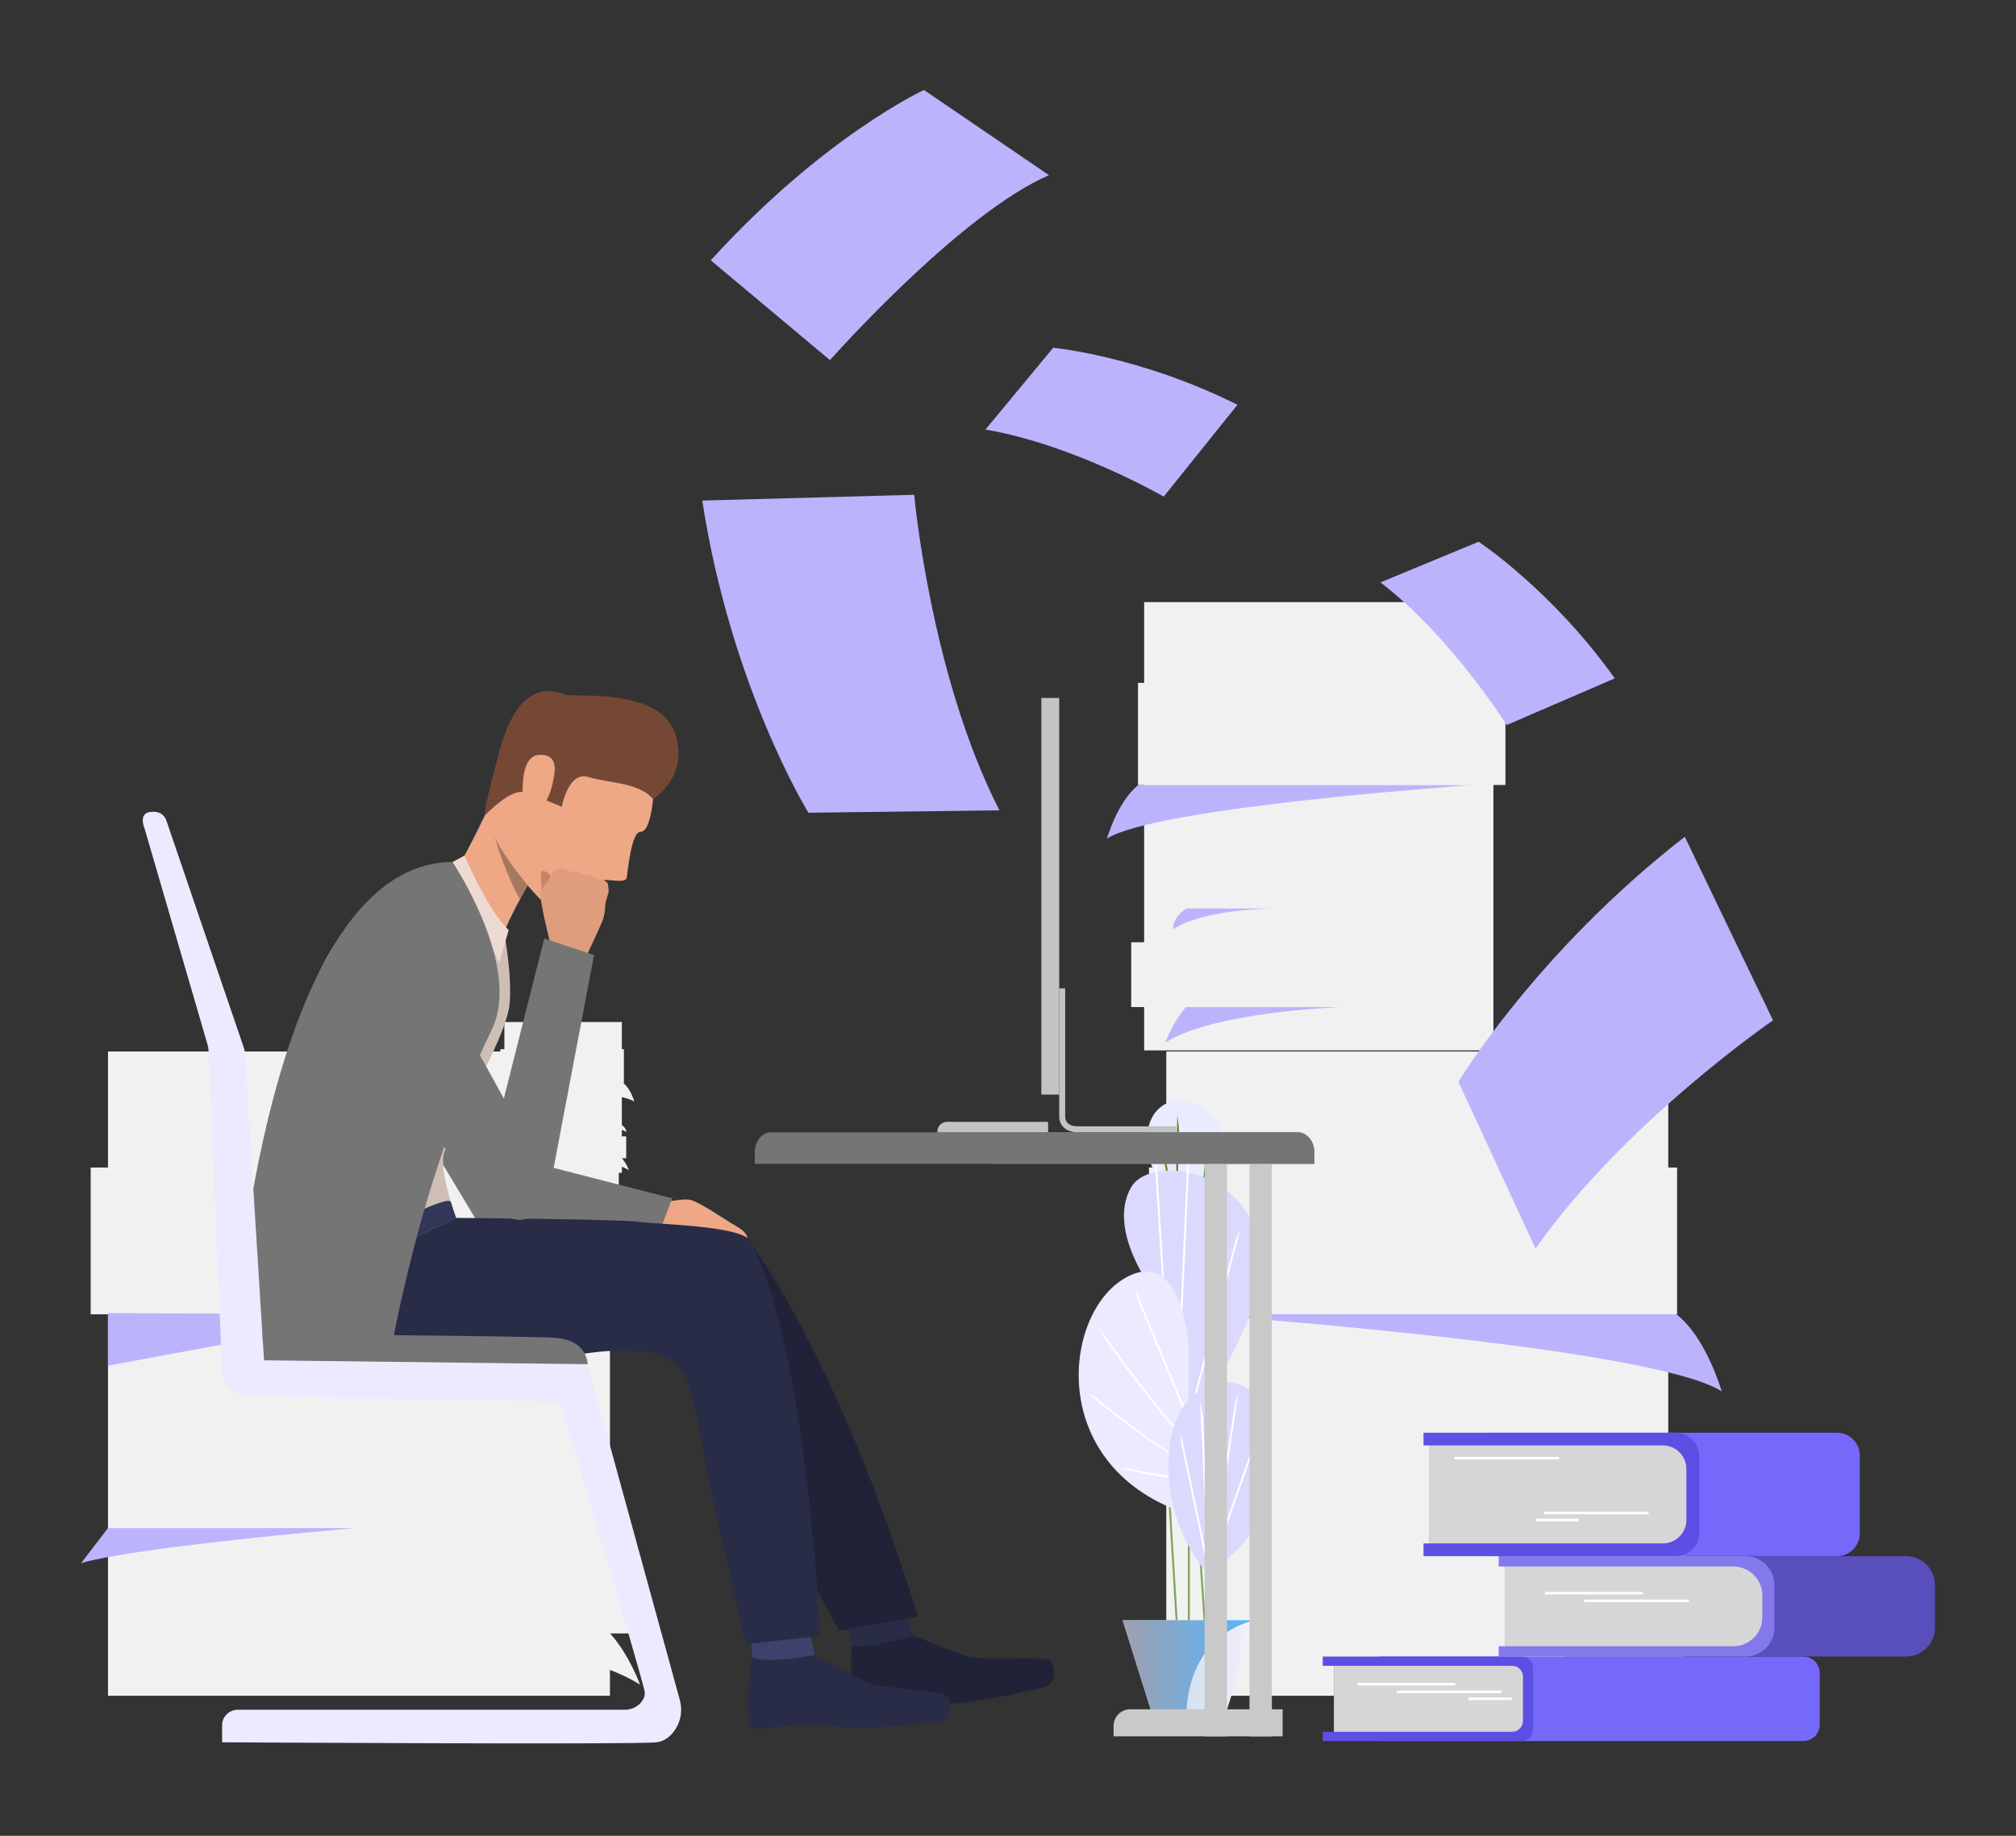 <svg width="224" height="204" viewBox="0 0 224 204" fill="none" xmlns="http://www.w3.org/2000/svg">
<rect x="0" y="0" width="224" height="204" fill="#333333" stroke="none"/>
<g clip-path="url(#clip0_413_370)">
<path d="M185.361 116.844H129.586V188.435H185.361V116.844Z" fill="#F1F1F1"/>
<path d="M171.617 165.778C171.617 165.778 182.459 165.835 187.416 169.068C187.416 169.068 187.749 167.422 185.359 165.778H171.619H171.617Z" fill="#F1F1F1"/>
<path d="M132.838 146.048C132.838 146.048 183.407 149.546 191.3 154.613C191.3 154.613 189.595 148.629 186.271 146.048H132.838Z" fill="#BBB4FD"/>
<path d="M186.342 129.737H127.666V146.047H186.342V129.737Z" fill="#F1F1F1"/>
<path d="M160.329 181.51C160.329 181.51 180.815 182.137 188.708 187.204C188.708 187.204 187.508 183.877 185.384 181.51H160.329Z" fill="#F1F1F1"/>
<path d="M187.433 171.161H140.207V181.51H187.433V171.161Z" fill="#F1F1F1"/>
<path d="M127.127 116.722H165.937V66.909H127.127V116.722Z" fill="#F1F1F1"/>
<path d="M141.362 100.958C141.362 100.958 133.819 100.998 130.368 103.248C130.368 103.248 130.137 102.103 131.8 100.958H141.362Z" fill="#BBB4FD"/>
<path d="M163.674 87.229C163.674 87.229 128.487 89.663 122.995 93.188C122.995 93.188 124.182 89.025 126.495 87.229H163.675H163.674Z" fill="#BBB4FD"/>
<path d="M126.444 87.229H167.271V75.88H126.444V87.229Z" fill="#F1F1F1"/>
<path d="M149.218 111.905C149.218 111.905 134.964 112.342 129.472 115.867C129.472 115.867 130.306 113.551 131.784 111.905H149.218Z" fill="#BBB4FD"/>
<path d="M125.688 111.905H158.548V104.704H125.688V111.905Z" fill="#F1F1F1"/>
<path d="M164.289 60.201C164.289 60.201 172.368 65.497 179.421 75.381L167.413 80.567C167.413 80.567 161.237 70.728 153.384 64.717L164.289 60.202V60.201Z" fill="#BBB4FD"/>
<path d="M162.046 120.218C162.046 120.218 170.623 105.877 187.197 92.983L197.003 113.377C197.003 113.377 180.442 124.748 170.616 138.749L162.045 120.217L162.046 120.218Z" fill="#BBB4FD"/>
<path d="M67.772 116.844H11.998V188.435H67.772V116.844Z" fill="#F1F1F1"/>
<path d="M54.03 165.778C54.03 165.778 64.872 165.835 69.829 169.068C69.829 169.068 70.162 167.422 67.771 165.778H54.03Z" fill="#F1F1F1"/>
<path d="M68.754 129.737H10.078V146.047H68.754V129.737Z" fill="#F1F1F1"/>
<path d="M42.74 181.51C42.74 181.51 63.226 182.137 71.119 187.204C71.119 187.204 69.92 183.877 67.795 181.51H42.74Z" fill="#F1F1F1"/>
<path d="M69.844 171.161H22.618V181.51H69.844V171.161Z" fill="#F1F1F1"/>
<path d="M89.825 90.312C89.825 90.312 81.216 76.384 78.03 55.624L101.577 54.981C101.577 54.981 103.389 75.095 111.047 90.043L89.825 90.312Z" fill="#BBB4FD"/>
<path d="M132.737 162.093L132.521 162.107L133.758 180.402L133.974 180.387L132.737 162.093Z" fill="#81A358"/>
<path d="M127.846 130.41L127.63 130.423L130.629 180.045L130.845 180.031L127.846 130.41Z" fill="#81A358"/>
<path d="M132.202 123.212H131.986V181.1H132.202V123.212Z" fill="#81A358"/>
<path d="M134.752 146.024L133.972 180.683L134.188 180.688L134.968 146.029L134.752 146.024Z" fill="#81A358"/>
<path d="M131.967 135.053C131.967 135.053 125.952 129.922 127.737 124.8C129.522 119.679 138.335 122.451 135.536 131.69C135.536 131.69 134.626 134.073 131.967 135.053Z" fill="#E8ECFE"/>
<path d="M133.805 132.472L133.59 132.453L134.056 126.959L134.342 126.143L133.805 132.472Z" fill="#60892C"/>
<path d="M130.845 132.603L130.63 132.598L130.806 123.914L130.992 125.298L130.845 132.603Z" fill="#60892C"/>
<path d="M129.733 131.187L128.685 125.229L129.064 126.143L129.945 131.151L129.733 131.187Z" fill="#60892C"/>
<path d="M128.166 143.475C128.166 143.475 122.953 136.725 125.667 131.955C128.38 127.185 145.844 131.128 137.949 148.343C130.054 165.559 123.953 153.979 123.953 153.979L128.166 143.475Z" fill="#DCD9FE"/>
<path d="M132.733 155.769L132.525 155.714L137.261 137.886L137.826 136.6L132.733 155.769Z" fill="white"/>
<path d="M131.236 148.923L131.02 148.914L131.932 128.82L132.199 127.687L131.236 148.923Z" fill="white"/>
<path d="M129.129 142.334L128.234 127.966L128.526 129.171L129.346 142.32L129.129 142.334Z" fill="white"/>
<path d="M132.094 149.544C132.094 149.544 131.309 137.963 124.668 142.228C118.026 146.495 116.385 163.217 132.094 168.299V149.544Z" fill="#ECEAFF"/>
<path d="M133.134 160.677L126.41 144.419L126.074 143.044L133.334 160.594L133.134 160.677Z" fill="white"/>
<path d="M134.231 161.824C133.628 161.802 132.635 161.05 131.195 159.528C130.072 158.341 128.69 156.693 127.087 154.629C124.359 151.118 122.685 148.687 122.661 148.652L122.055 147.416C122.079 147.45 124.533 150.992 127.259 154.498C131.792 160.331 133.557 161.585 134.24 161.609L134.232 161.824H134.231Z" fill="white"/>
<path d="M135.237 164.008C133.852 164.008 131.02 162.469 126.82 159.434C123.701 157.181 120.949 154.899 120.922 154.876L121.785 155.302C122.833 156.153 132.032 163.793 135.238 163.793V164.009L135.237 164.008Z" fill="white"/>
<path d="M125.845 163.267C126.01 163.357 127.014 163.524 129.606 163.971C131.05 164.219 134.571 164.803 136.085 164.839L136.079 165.055C134.532 165.018 130.941 164.422 129.469 164.167C128.273 163.96 127.061 163.734 126.143 163.549C124.675 163.252 124.623 163.197 124.588 163.161L125.845 163.269V163.267Z" fill="white"/>
<path d="M134.226 174.951C134.226 174.951 128.739 169.166 130.024 160.279C131.31 151.391 141.306 151.4 141.235 160.034C141.164 168.668 139.355 171.07 134.226 174.95V174.951Z" fill="#DCD9FE"/>
<path d="M134.656 174.251L134.467 174.2L137.204 156.029L137.593 154.808L134.857 173.058L140.12 158.058L140.162 158.61L134.656 174.251Z" fill="white"/>
<path d="M134.17 174.388L131.231 160.327L131.205 159.245L134.121 173.085L133.342 155.56L133.66 157.352L134.368 174.331L134.17 174.388Z" fill="white"/>
<path d="M139.448 180.044L135.975 191.118H128.213L124.738 180.044H139.448Z" fill="url(#paint0_linear_413_370)"/>
<path d="M139.449 180.044C139.449 180.044 131.802 181.251 131.802 191.119H128.212L124.739 180.044H139.449Z" fill="url(#paint1_linear_413_370)"/>
<path d="M102.662 10C102.662 10 91.531 15.12 78.975 28.926L92.218 40.017C92.218 40.017 106.598 23.766 116.553 19.466L102.662 10Z" fill="#BBB4FD"/>
<path d="M117.022 38.643C117.022 38.643 126.638 39.545 137.494 44.981L129.303 55.184C129.303 55.184 119.245 49.376 109.494 47.736L117.022 38.643Z" fill="#BBB4FD"/>
<path d="M69.091 113.57H56.041V130.32H69.091V113.57Z" fill="#F1F1F1"/>
<path d="M65.875 125.019C65.875 125.019 68.411 125.032 69.572 125.788C69.572 125.788 69.65 125.403 69.091 125.019H65.875Z" fill="#F1F1F1"/>
<path d="M56.802 120.402C56.802 120.402 68.634 121.221 70.481 122.407C70.481 122.407 70.082 121.006 69.304 120.402H56.802Z" fill="#F1F1F1"/>
<path d="M69.32 116.586H55.591V120.403H69.32V116.586Z" fill="#F1F1F1"/>
<path d="M63.233 128.699C63.233 128.699 68.027 128.846 69.874 130.031C69.874 130.031 69.593 129.252 69.095 128.699H63.233Z" fill="#F1F1F1"/>
<path d="M69.577 126.278H58.527V128.7H69.577V126.278Z" fill="#F1F1F1"/>
<path d="M11.998 145.913L42.74 146.048L11.998 151.756V145.913Z" fill="#BBB4FD"/>
<path d="M39.416 169.803H11.998L9 173.714C9 173.714 12.751 172.179 39.416 169.803Z" fill="#BBB4FD"/>
<path d="M83.048 138.051C83.151 137.628 83.097 136.973 81.772 136.231C80.446 135.488 77.491 133.351 76.475 133.293C75.459 133.236 73.914 133.614 73.504 133.605C73.093 133.595 72.3 136.332 72.3 136.332L83.048 138.051Z" fill="#EEA886"/>
<path d="M47.662 111.088L56.521 128.493L74.693 133.163L72.932 137.764L53.402 136.377L43.817 120.416L47.662 111.088Z" fill="#757575"/>
<path d="M101.495 181.729C101.495 181.729 105.559 183.439 107.374 184.032C109.19 184.626 115.838 183.959 116.576 184.49C117.314 185.022 117.345 187.033 116.277 187.385C115.207 187.737 107.267 189.564 104.498 189.303C101.729 189.043 96.857 190.785 95.693 190.56C94.53 190.334 94.429 184.243 94.675 182.84C94.92 181.436 101.495 181.73 101.495 181.73V181.729Z" fill="#202338"/>
<path d="M100.559 179.288L101.494 181.729C101.494 181.729 96.596 183.356 94.674 182.839L94.031 180.351L100.559 179.288Z" fill="#292C47"/>
<path d="M90.539 183.9C90.539 183.9 94.371 186.078 96.104 186.884C97.836 187.688 104.517 187.813 105.186 188.429C105.856 189.046 105.649 191.046 104.546 191.269C103.443 191.492 95.342 192.364 92.623 191.778C89.904 191.191 84.859 192.343 83.732 191.982C82.605 191.619 83.223 185.56 83.634 184.195C84.045 182.83 90.539 183.9 90.539 183.9Z" fill="#292C47"/>
<path d="M89.964 181.364L90.537 183.901C90.537 183.901 85.48 184.937 83.632 184.196L83.29 181.649L89.964 181.365V181.364Z" fill="#3D416B"/>
<path d="M51.544 135.694C51.544 135.694 69.022 135.837 71.165 136.121C73.488 136.427 82.273 136.518 83.371 138.072C94.456 153.758 101.999 179.625 101.999 179.625L93.238 181.233C93.238 181.233 84.766 165.923 81.218 157.971C78.032 150.831 75.307 148.995 68.615 149.153C61.926 149.31 40.528 147.935 28.191 146.509L51.543 135.695L51.544 135.694Z" fill="#202338"/>
<path d="M55.324 99.927C55.324 99.927 57.037 107.452 56.619 111.599C56.199 115.746 49.583 126.146 49.267 128.456C48.952 130.767 50.762 135.541 50.762 135.541L27.856 146.148C27.856 146.148 27.895 139.512 28.835 131.638C29.776 123.764 32.742 117.533 33.781 113.083C37.322 97.897 50.283 95.787 50.283 95.787L55.325 99.928L55.324 99.927Z" fill="#CFBEB6"/>
<path d="M50.685 135.333C50.685 135.333 68.685 135.476 70.828 135.758C73.151 136.064 82.451 136.212 83.344 137.893C89.695 149.852 91.121 181.778 91.121 181.778L82.949 182.699C82.949 182.699 78.935 166.497 77.675 158.78C76.416 151.063 74.841 149.942 68.151 150.1C61.46 150.257 35.256 157.238 27.854 146.148L50.684 135.334L50.685 135.333Z" fill="#292C47"/>
<path d="M72.646 87.832C72.646 87.832 72.433 92.446 71.177 92.429C70.138 92.414 69.755 96.838 69.639 97.529C69.522 98.219 67.666 97.657 67.108 97.81C66.549 97.964 62.876 101.778 61.469 101.114C60.061 100.449 55.326 94.772 54.714 92.097C54.102 89.423 57.362 80.965 60.388 78.388C63.414 75.813 72.986 79.751 72.646 87.831V87.832Z" fill="#EEA886"/>
<path d="M59.16 97.43C59.16 97.43 58.944 97.8 58.62 98.378C58.381 98.803 58.085 99.34 57.772 99.925C56.924 101.512 55.963 103.45 55.747 104.439C55.344 106.288 51.139 95.919 51.139 95.919C51.139 95.919 54.181 90.62 56.599 84.228C59.016 77.837 59.16 97.43 59.16 97.43Z" fill="#EEA886"/>
<path d="M72.568 88.813C72.568 88.813 76.746 86.202 74.938 81.317C73.13 76.431 63.765 77.471 62.929 77.223C62.093 76.975 57.875 74.805 55.557 83.251C53.238 91.697 53.982 90.504 53.982 90.504C53.982 90.504 56.789 87.563 58.277 88.043C59.892 88.564 62.423 89.65 62.423 89.65C62.423 89.65 63.154 85.647 65.352 86.339C67.55 87.03 71.06 86.924 72.57 88.813H72.568Z" fill="#754836"/>
<path d="M61.497 86.551C61.596 86.002 62.204 83.748 59.874 83.886C57.546 84.024 58.046 89.262 58.307 89.48C58.566 89.701 60.66 91.175 61.497 86.551Z" fill="#EEA886"/>
<path d="M58.62 98.378C58.382 98.803 58.085 99.34 57.772 99.926C56.154 97.028 55.222 93.9 54.954 92.931C55.534 94.597 58.62 98.378 58.62 98.378Z" fill="#A77860"/>
<path d="M60.181 99.022C60.181 99.022 60.15 97.485 60.086 97.014C60.022 96.542 61.02 96.861 61.204 97.408C61.388 97.956 60.181 99.021 60.181 99.021V99.022Z" fill="#C98462"/>
<path d="M67.524 98.18C67.524 98.18 67.681 98.853 67.607 99.18C67.607 99.18 67.426 99.766 67.323 100.19C67.291 100.324 67.265 100.442 67.257 100.52C67.222 100.847 67.242 101.572 66.939 102.33C66.636 103.087 65.096 106.385 65.096 106.385L62.929 105.743L61.225 105.166C61.225 105.166 59.883 99.96 60.084 99.222C60.104 99.15 60.127 99.08 60.153 99.015C60.383 98.406 60.811 98.05 60.968 97.744C61.028 97.632 61.684 96.557 62.055 96.505C62.572 96.43 62.961 96.588 63.197 96.855C63.197 96.855 64.216 96.753 64.789 97.136C64.789 97.136 65.726 97.012 66.303 97.69C66.303 97.69 67.266 97.671 67.524 98.182V98.18Z" fill="#DE9D7D"/>
<path d="M51.608 95.076C51.608 95.076 54.255 101.255 56.521 103.349L55.453 107.025L50.283 95.784L51.608 95.076Z" fill="#EDDAD3"/>
<path d="M50.685 135.333C50.685 135.333 50.355 134.449 50.105 133.582C49.856 132.715 43.062 136.293 43.062 136.293L44.697 138.184L50.686 135.334L50.685 135.333Z" fill="#323657"/>
<path d="M54.64 114.42C53.993 115.746 53.376 117.092 52.789 118.448C51.5 121.431 50.352 124.462 49.34 127.428C48.98 128.486 48.636 129.536 48.309 130.571C44.407 142.922 42.856 153.397 42.856 153.397C42.856 153.397 28.271 149.513 26.092 147.59C26.092 147.59 29.647 95.913 50.281 95.784C50.41 95.979 58.038 107.456 54.639 114.419L54.64 114.42Z" fill="#757575"/>
<path d="M49.34 127.428C48.98 128.486 48.636 129.536 48.309 130.571C45.097 125.489 39.434 113.271 39.347 113.08L49.34 127.428Z" fill="#757575"/>
<path d="M60.471 104.29L66.004 106.128L60.899 133.028C60.33 135.578 57.115 136.415 55.377 134.464C50.611 129.117 43.057 120.201 39.753 113.906C34.741 104.355 43.105 101.031 45.113 103.436C47.121 105.842 55.983 122.068 55.983 122.068L60.471 104.29Z" fill="#757575"/>
<path d="M18.526 91.297L27.096 116.44C27.161 116.631 27.2 116.831 27.212 117.032L29.267 150.094L65.1 150.893L75.54 188.916C75.856 190.067 75.654 191.301 74.963 192.281C74.51 192.925 73.859 193.495 72.951 193.606C70.68 193.884 24.677 193.606 24.677 193.606V191.705C24.677 190.757 25.461 189.989 26.429 189.989H69.436C70.145 189.989 70.827 189.68 71.262 189.131C71.517 188.809 71.7 188.409 71.628 187.955C71.439 186.743 62.257 155.762 62.257 155.762L27.61 155.147C26.033 155.119 24.75 153.892 24.684 152.347L23.178 116.773C23.169 116.547 23.131 116.322 23.068 116.104L16.064 92.066C16.064 92.066 15.33 90.391 16.68 90.228C18.029 90.066 18.377 90.856 18.526 91.295V91.297Z" fill="#ECEAFF"/>
<path d="M65.293 151.591C65.293 151.591 65.32 148.847 61.559 148.655C57.241 148.435 29.154 148.24 29.154 148.24L29.342 151.16L65.294 151.591H65.293Z" fill="#757575"/>
<path d="M83.87 128.024V129.329H146.035V128.024C146.035 126.807 145.218 125.822 144.21 125.822H85.697C84.689 125.822 83.872 126.807 83.872 128.024H83.87Z" fill="#757575"/>
<path d="M142.513 192.946H123.728V191.786C123.728 190.767 124.554 189.94 125.573 189.94H142.513V192.946Z" fill="#C9C9C9"/>
<path d="M138.837 192.946H141.319V129.329H138.837V192.946Z" fill="#C9C9C9"/>
<path d="M133.849 192.946H136.331V129.329H133.849V192.946Z" fill="#C9C9C9"/>
<path d="M117.692 77.557H115.705V121.632H117.692V77.557Z" fill="#C3C3C3"/>
<path d="M119.813 125.822H130.745V125.159H119.813C119.243 125.159 118.834 125.023 118.595 124.756C118.306 124.434 118.352 124 118.352 123.996L118.355 123.975V123.956V109.823H117.692V123.94C117.68 124.075 117.654 124.69 118.093 125.188C118.462 125.608 119.042 125.822 119.813 125.822Z" fill="#C3C3C3"/>
<path d="M116.457 125.822H104.152V125.727C104.152 125.139 104.63 124.662 105.217 124.662H116.457V125.823V125.822Z" fill="#C3C3C3"/>
<path d="M110.247 129.329H146.035V128.024C146.035 126.807 145.194 125.822 144.157 125.822H115.85L110.247 129.329Z" fill="#757575"/>
<path d="M204.117 172.919H165.438V159.206H204.117C205.513 159.206 206.646 160.339 206.646 161.735V170.391C206.646 171.787 205.513 172.92 204.117 172.92V172.919Z" fill="#7668FB"/>
<path d="M200.374 193.465H153.236V184.081H200.374C201.376 184.081 202.191 184.896 202.191 185.899V191.649C202.191 192.652 201.376 193.467 200.374 193.467V193.465Z" fill="#7668FB"/>
<path d="M148.214 185.107V192.44H146.97V193.465H169.086C169.778 193.465 170.341 192.903 170.341 192.21V185.337C170.341 184.643 169.777 184.082 169.086 184.082H146.97V185.108H148.214V185.107Z" fill="#5D4FE4"/>
<path d="M168.014 192.44H148.215V185.107H168.014C168.679 185.107 169.22 185.648 169.22 186.314V191.231C169.22 191.897 168.679 192.438 168.014 192.438V192.44Z" fill="#D6D6D6"/>
<path d="M158.843 160.618V171.509H158.169V172.92H186.195C187.638 172.92 188.808 171.75 188.808 170.306V161.82C188.808 160.377 187.638 159.206 186.195 159.206H158.169V160.617H158.843V160.618Z" fill="#5D4FE4"/>
<path d="M184.762 171.508H158.844V160.617H184.762C186.205 160.617 187.375 161.788 187.375 163.231V168.894C187.375 170.337 186.205 171.508 184.762 171.508Z" fill="#D6D6D6"/>
<path d="M211.769 184.081H173.792V172.922H211.769C213.551 172.922 214.999 174.369 214.999 176.153V180.851C214.999 182.634 213.552 184.082 211.769 184.082V184.081Z" fill="#584EBC"/>
<path d="M167.196 174.07V182.932H166.523V184.081H193.933C195.716 184.081 197.163 182.634 197.163 180.849V176.152C197.163 174.368 195.718 172.92 193.933 172.92H166.523V174.07H167.196Z" fill="#8479EB"/>
<path d="M192.586 182.932H167.197V174.069H192.586C194.368 174.069 195.816 175.517 195.816 177.301V179.701C195.816 181.484 194.37 182.933 192.586 182.933V182.932Z" fill="#D6D6D6"/>
<path d="M171.674 177.175H182.55V176.894H171.674V177.175Z" fill="white"/>
<path d="M176.036 178.027H187.65V177.747H176.036V178.027Z" fill="white"/>
<path d="M150.83 187.284H161.705V187.004H150.83V187.284Z" fill="white"/>
<path d="M155.191 188.136H166.805V187.855H155.191V188.136Z" fill="white"/>
<path d="M163.161 188.913H167.965V188.632H163.161V188.913Z" fill="white"/>
<path d="M171.556 168.262H183.17V167.981H171.556V168.262Z" fill="white"/>
<path d="M161.603 162.174H173.217V161.894H161.603V162.174Z" fill="white"/>
<path d="M170.603 169.04H175.407V168.76H170.603V169.04Z" fill="white"/>
</g>
<defs>
<linearGradient id="paint0_linear_413_370" x1="124.738" y1="185.58" x2="139.448" y2="185.58" gradientUnits="userSpaceOnUse">
<stop stop-color="#BAD0DE"/>
<stop offset="1" stop-color="#F5F2FF"/>
</linearGradient>
<linearGradient id="paint1_linear_413_370" x1="124.739" y1="185.581" x2="139.449" y2="185.581" gradientUnits="userSpaceOnUse">
<stop stop-color="#9FA0AD"/>
<stop offset="0.99" stop-color="#55B5FF"/>
</linearGradient>
<clipPath id="clip0_413_370">
<rect width="206" height="183.73" fill="white" transform="translate(9 10)"/>
</clipPath>
</defs>
</svg>
